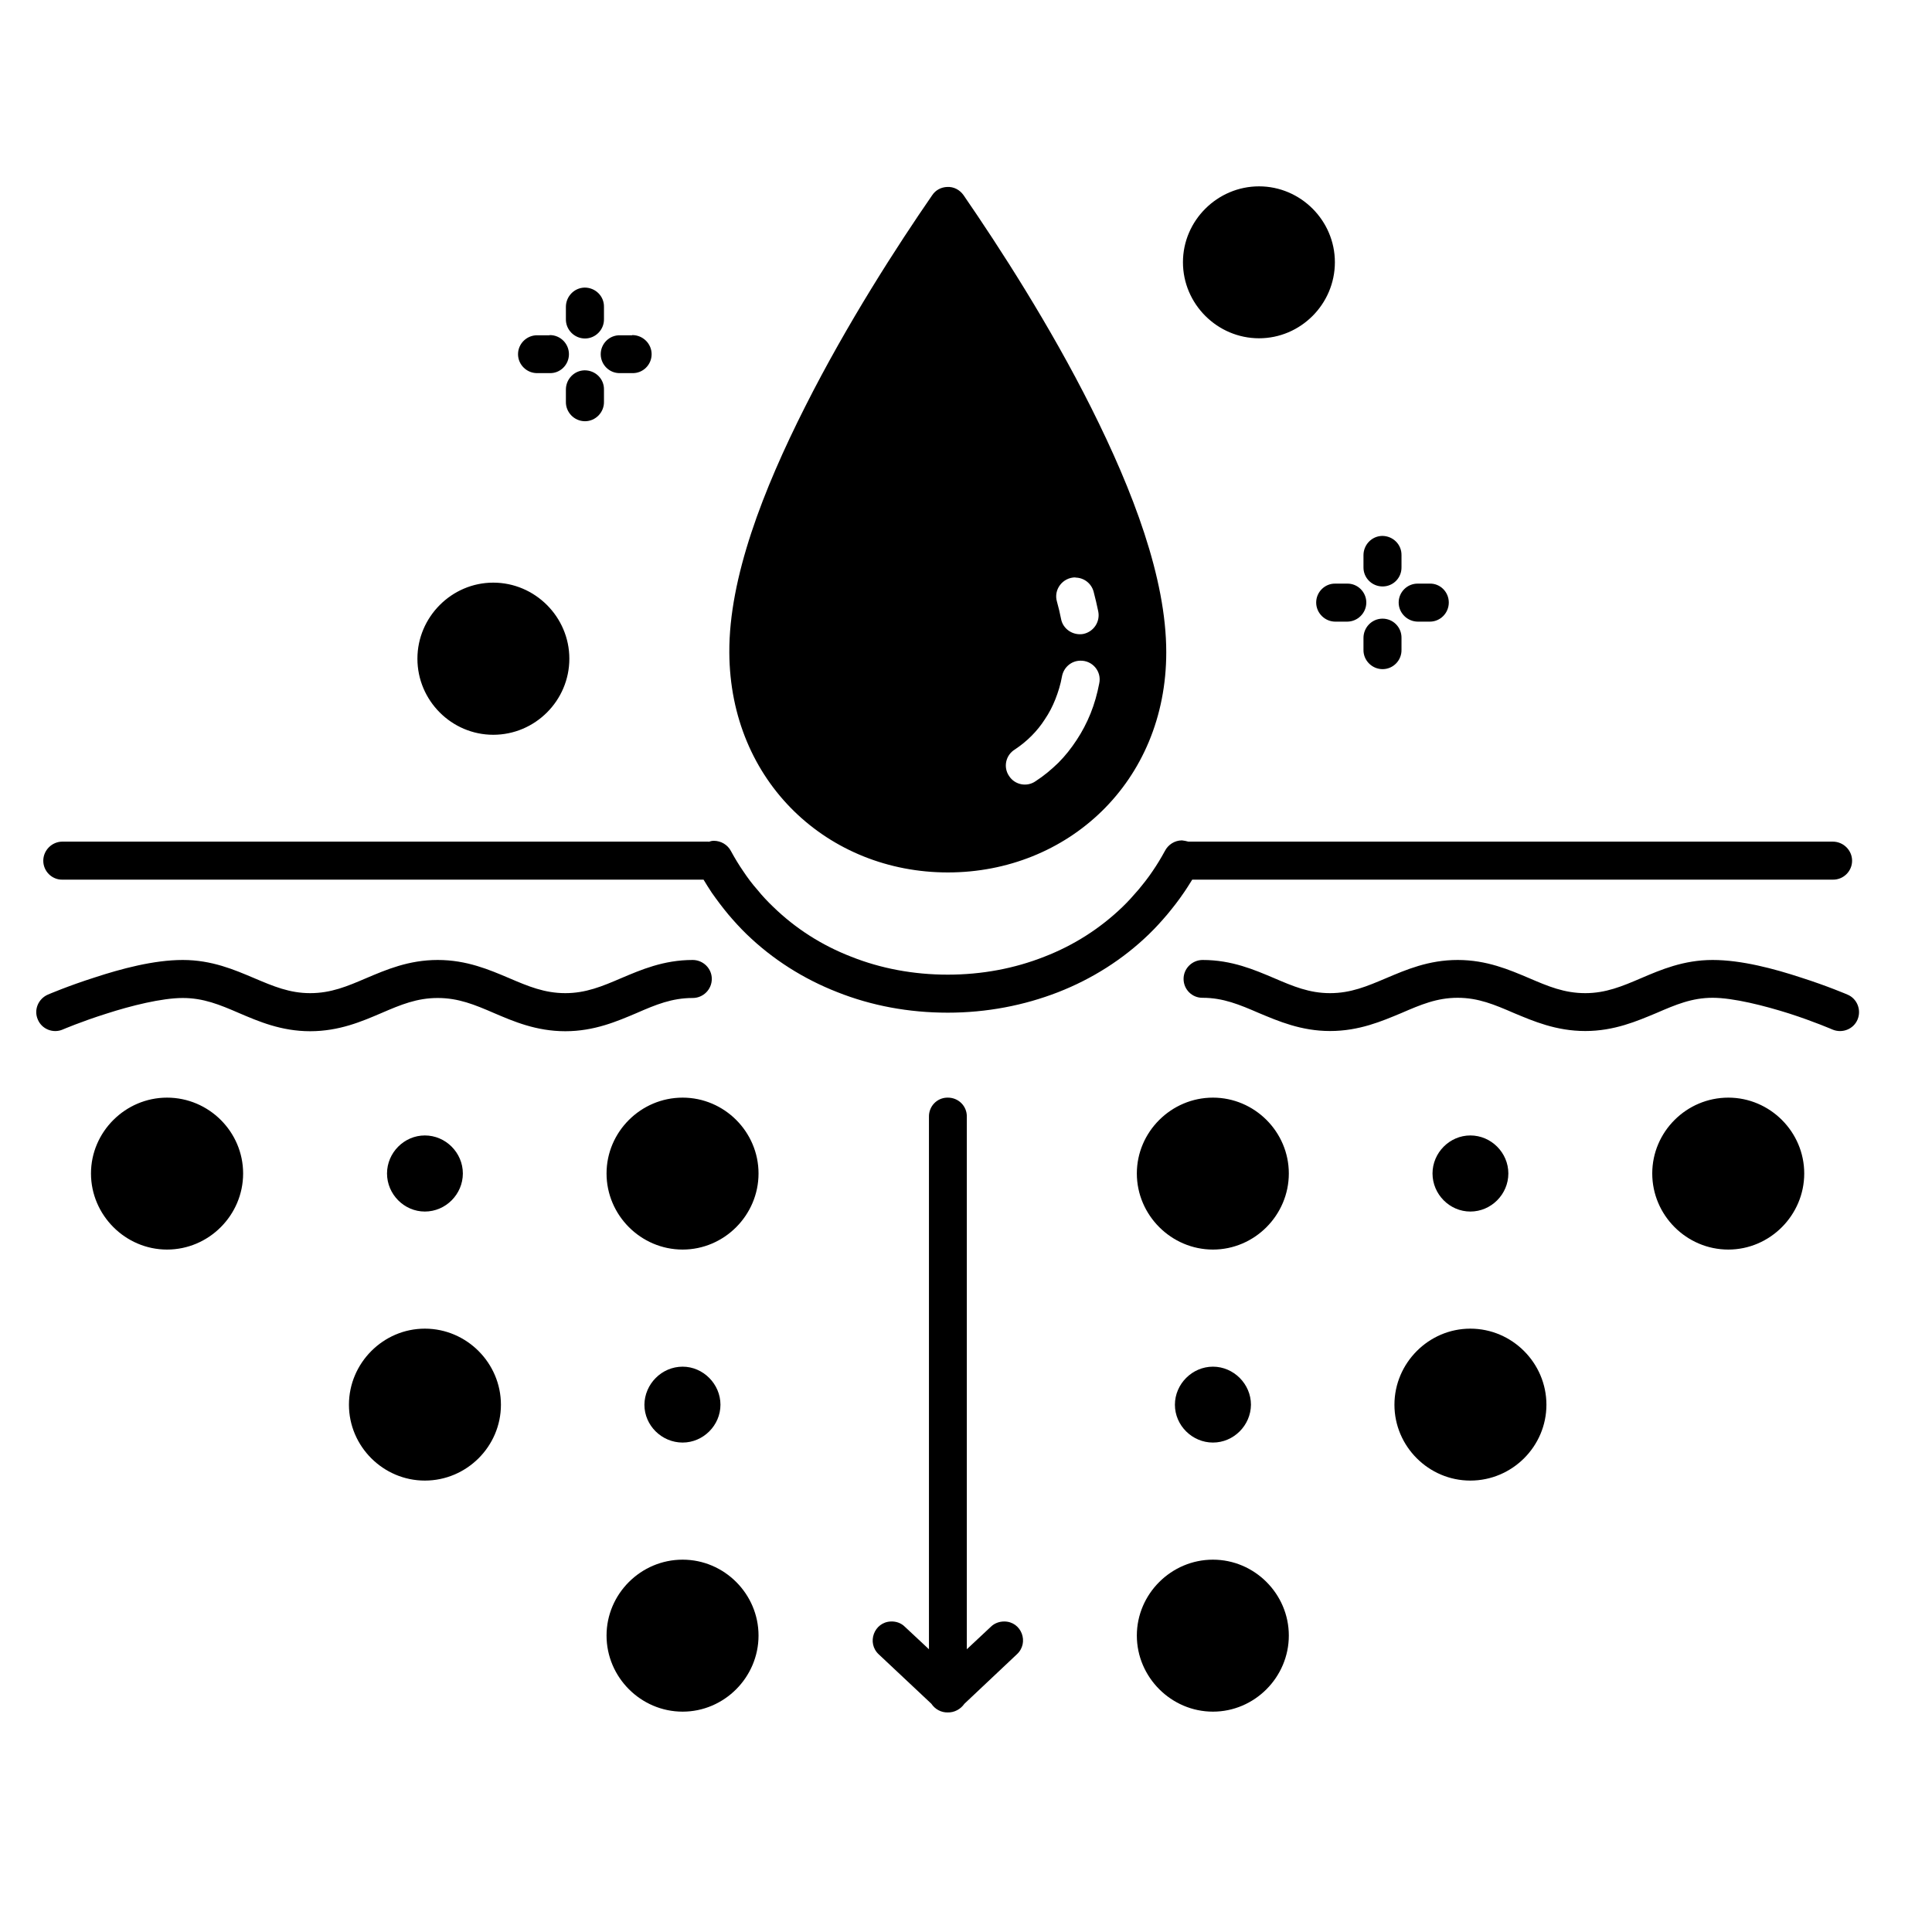 <svg xmlns="http://www.w3.org/2000/svg" xmlns:xlink="http://www.w3.org/1999/xlink" width="50" zoomAndPan="magnify" viewBox="0 0 37.5 37.5" height="50" preserveAspectRatio="xMidYMid meet" version="1.0"><defs><clipPath id="0f6f79e9ac"><path d="M 0.633 3.625 L 36.156 3.625 L 36.156 33.23 L 0.633 33.23 Z M 0.633 3.625 " clip-rule="nonzero"/></clipPath></defs><g clip-path="url(#0f6f79e9ac)"><path fill="#000000" d="M 24.438 3.617 C 23.629 3.617 22.961 4.281 22.961 5.09 C 22.961 5.902 23.629 6.566 24.438 6.566 C 25.246 6.566 25.91 5.902 25.91 5.09 C 25.91 4.281 25.246 3.617 24.438 3.617 Z M 18.383 3.629 C 18.27 3.633 18.16 3.688 18.094 3.789 C 17.422 4.762 16.445 6.273 15.629 7.891 C 14.812 9.508 14.148 11.215 14.156 12.664 C 14.168 15.188 16.082 16.934 18.398 16.934 C 20.715 16.934 22.637 15.188 22.637 12.66 C 22.637 11.219 21.988 9.527 21.184 7.922 C 20.379 6.316 19.402 4.805 18.703 3.789 C 18.629 3.684 18.512 3.621 18.383 3.629 Z M 11.348 5.582 C 11.145 5.586 10.984 5.754 10.984 5.957 L 10.984 6.188 C 10.977 6.395 11.145 6.57 11.355 6.57 C 11.562 6.57 11.73 6.395 11.723 6.188 L 11.723 5.957 C 11.727 5.75 11.559 5.582 11.348 5.582 Z M 10.672 6.504 C 10.668 6.504 10.668 6.504 10.668 6.508 L 10.438 6.508 C 10.23 6.5 10.055 6.668 10.055 6.875 C 10.055 7.082 10.23 7.25 10.438 7.242 L 10.668 7.242 C 10.871 7.25 11.043 7.082 11.043 6.875 C 11.043 6.672 10.879 6.504 10.672 6.504 Z M 12.273 6.504 C 12.273 6.504 12.27 6.504 12.27 6.508 L 12.039 6.508 C 11.832 6.5 11.66 6.668 11.66 6.875 C 11.66 7.082 11.832 7.25 12.039 7.242 L 12.27 7.242 C 12.477 7.25 12.648 7.082 12.648 6.875 C 12.648 6.672 12.48 6.504 12.273 6.504 Z M 11.348 7.188 C 11.145 7.191 10.984 7.359 10.984 7.562 L 10.984 7.793 C 10.977 8 11.145 8.176 11.355 8.176 C 11.562 8.176 11.73 8 11.723 7.793 L 11.723 7.562 C 11.727 7.355 11.559 7.188 11.348 7.188 Z M 26.828 10.402 C 26.625 10.406 26.465 10.574 26.465 10.777 L 26.465 11.008 C 26.461 11.215 26.629 11.383 26.836 11.383 C 27.043 11.383 27.207 11.215 27.203 11.008 L 27.203 10.777 C 27.207 10.57 27.039 10.402 26.828 10.402 Z M 20.871 11.211 C 21.039 11.211 21.184 11.324 21.227 11.484 C 21.262 11.613 21.289 11.738 21.316 11.863 C 21.359 12.066 21.23 12.262 21.027 12.305 C 20.828 12.34 20.629 12.211 20.594 12.008 C 20.574 11.902 20.547 11.793 20.516 11.68 C 20.445 11.445 20.625 11.207 20.875 11.207 Z M 9.574 11.309 C 8.766 11.309 8.102 11.977 8.102 12.785 C 8.102 13.598 8.766 14.262 9.574 14.262 C 10.387 14.262 11.051 13.598 11.051 12.785 C 11.051 11.977 10.387 11.309 9.574 11.309 Z M 25.918 11.328 C 25.715 11.324 25.547 11.492 25.547 11.695 C 25.547 11.898 25.715 12.066 25.918 12.066 L 26.148 12.066 C 26.352 12.066 26.52 11.898 26.52 11.695 C 26.52 11.492 26.352 11.324 26.148 11.328 Z M 27.523 11.328 C 27.316 11.324 27.148 11.492 27.148 11.695 C 27.148 11.898 27.316 12.066 27.523 12.066 L 27.754 12.066 C 27.957 12.066 28.121 11.898 28.121 11.695 C 28.121 11.492 27.957 11.324 27.754 11.328 Z M 26.828 12.008 C 26.625 12.012 26.465 12.18 26.465 12.383 L 26.465 12.613 C 26.461 12.816 26.629 12.988 26.836 12.988 C 27.043 12.988 27.207 12.816 27.203 12.613 L 27.203 12.383 C 27.207 12.176 27.039 12.004 26.828 12.008 Z M 20.965 12.824 C 21.203 12.816 21.387 13.031 21.336 13.266 C 21.297 13.469 21.242 13.664 21.168 13.848 C 21.094 14.031 21.004 14.203 20.898 14.363 C 20.793 14.523 20.676 14.672 20.543 14.805 C 20.406 14.938 20.262 15.059 20.105 15.16 C 19.938 15.281 19.699 15.238 19.586 15.062 C 19.469 14.891 19.52 14.656 19.699 14.547 C 19.816 14.469 19.922 14.383 20.02 14.285 C 20.117 14.188 20.207 14.078 20.281 13.961 C 20.363 13.84 20.43 13.711 20.484 13.574 C 20.539 13.434 20.586 13.285 20.613 13.129 C 20.645 12.957 20.789 12.828 20.965 12.824 Z M 22.941 16.312 C 22.801 16.312 22.672 16.395 22.609 16.52 C 22.535 16.656 22.457 16.785 22.371 16.91 C 22.285 17.039 22.191 17.156 22.094 17.273 C 21.996 17.387 21.895 17.5 21.789 17.602 C 21.355 18.02 20.844 18.348 20.27 18.57 C 19.695 18.797 19.062 18.918 18.395 18.918 C 17.727 18.918 17.094 18.797 16.523 18.57 C 15.949 18.348 15.438 18.02 15.008 17.602 C 14.902 17.5 14.797 17.391 14.703 17.273 C 14.602 17.16 14.512 17.039 14.426 16.91 C 14.34 16.785 14.262 16.656 14.188 16.52 C 14.125 16.398 13.996 16.32 13.855 16.32 C 13.82 16.32 13.789 16.328 13.754 16.34 C 13.754 16.336 13.75 16.336 13.75 16.336 L 1.211 16.336 C 1.008 16.336 0.84 16.504 0.84 16.707 C 0.84 16.91 1.008 17.078 1.211 17.074 L 13.656 17.074 C 13.707 17.16 13.762 17.246 13.816 17.328 C 13.918 17.473 14.023 17.613 14.137 17.75 C 14.25 17.883 14.367 18.012 14.492 18.133 C 14.996 18.621 15.594 19 16.254 19.258 C 16.914 19.52 17.637 19.656 18.395 19.656 C 19.152 19.656 19.875 19.516 20.539 19.258 C 21.199 19 21.797 18.621 22.301 18.133 C 22.426 18.012 22.543 17.883 22.656 17.75 C 22.77 17.613 22.879 17.473 22.977 17.328 C 23.035 17.246 23.086 17.16 23.141 17.074 L 35.574 17.074 C 35.781 17.078 35.949 16.91 35.949 16.707 C 35.949 16.504 35.781 16.336 35.574 16.336 L 23.066 16.336 C 23.023 16.324 22.98 16.316 22.941 16.312 Z M 3.547 18.633 C 2.984 18.633 2.348 18.805 1.836 18.973 C 1.32 19.137 0.93 19.305 0.93 19.305 C 0.742 19.387 0.652 19.602 0.734 19.789 C 0.812 19.977 1.031 20.062 1.215 19.984 C 1.215 19.984 1.578 19.828 2.062 19.676 C 2.543 19.52 3.145 19.371 3.547 19.371 C 3.949 19.371 4.262 19.5 4.641 19.664 C 5.016 19.824 5.457 20.016 6.02 20.016 C 6.586 20.016 7.027 19.824 7.402 19.664 C 7.781 19.5 8.094 19.371 8.496 19.371 C 8.898 19.371 9.211 19.5 9.59 19.664 C 9.965 19.824 10.406 20.016 10.973 20.016 C 11.535 20.016 11.977 19.824 12.355 19.664 C 12.73 19.5 13.043 19.371 13.445 19.371 C 13.648 19.371 13.816 19.207 13.816 19 C 13.816 18.797 13.648 18.633 13.445 18.633 C 12.879 18.633 12.441 18.824 12.062 18.984 C 11.688 19.145 11.371 19.277 10.973 19.277 C 10.57 19.277 10.254 19.145 9.879 18.984 C 9.5 18.824 9.062 18.633 8.496 18.633 C 7.93 18.633 7.492 18.824 7.113 18.984 C 6.738 19.145 6.426 19.277 6.02 19.277 C 5.621 19.277 5.309 19.145 4.93 18.984 C 4.551 18.824 4.113 18.633 3.547 18.633 Z M 23.344 18.633 C 23.141 18.633 22.973 18.797 22.973 19 C 22.973 19.207 23.141 19.371 23.344 19.367 C 23.742 19.367 24.059 19.5 24.438 19.664 C 24.812 19.82 25.254 20.012 25.816 20.012 C 26.383 20.012 26.824 19.82 27.199 19.664 C 27.578 19.5 27.891 19.367 28.293 19.367 C 28.695 19.367 29.008 19.5 29.387 19.664 C 29.762 19.82 30.203 20.012 30.77 20.012 C 31.332 20.012 31.773 19.82 32.148 19.664 C 32.527 19.5 32.84 19.367 33.242 19.367 C 33.645 19.367 34.246 19.52 34.727 19.672 C 35.211 19.828 35.57 19.984 35.57 19.984 C 35.758 20.062 35.977 19.977 36.055 19.789 C 36.133 19.602 36.047 19.383 35.859 19.305 C 35.859 19.305 35.469 19.137 34.953 18.973 C 34.441 18.805 33.805 18.633 33.242 18.633 C 32.676 18.633 32.234 18.824 31.859 18.984 C 31.484 19.145 31.168 19.277 30.77 19.277 C 30.363 19.277 30.051 19.145 29.676 18.984 C 29.297 18.824 28.859 18.633 28.293 18.633 C 27.727 18.633 27.289 18.824 26.91 18.984 C 26.531 19.145 26.219 19.277 25.816 19.277 C 25.414 19.277 25.102 19.145 24.727 18.984 C 24.348 18.824 23.91 18.633 23.344 18.633 Z M 3.242 21.305 C 2.434 21.305 1.766 21.969 1.766 22.777 C 1.766 23.586 2.434 24.254 3.242 24.254 C 4.055 24.254 4.719 23.586 4.719 22.777 C 4.719 21.969 4.055 21.305 3.242 21.305 Z M 13.25 21.305 C 12.438 21.305 11.773 21.969 11.773 22.777 C 11.773 23.586 12.438 24.254 13.25 24.254 C 14.059 24.254 14.723 23.586 14.723 22.777 C 14.723 21.969 14.059 21.305 13.25 21.305 Z M 18.391 21.305 C 18.188 21.305 18.027 21.473 18.031 21.676 L 18.031 32.012 L 17.562 31.574 C 17.492 31.504 17.395 31.469 17.293 31.473 C 16.965 31.484 16.816 31.891 17.059 32.113 L 18.078 33.07 C 18.148 33.176 18.27 33.242 18.395 33.238 C 18.523 33.242 18.645 33.176 18.719 33.07 L 19.734 32.113 C 19.984 31.887 19.828 31.473 19.492 31.473 C 19.395 31.473 19.301 31.508 19.234 31.574 L 18.766 32.012 L 18.766 21.676 C 18.77 21.469 18.602 21.301 18.391 21.305 Z M 23.543 21.305 C 22.734 21.305 22.066 21.969 22.066 22.777 C 22.066 23.586 22.734 24.254 23.543 24.254 C 24.352 24.254 25.016 23.586 25.016 22.777 C 25.016 21.969 24.352 21.305 23.543 21.305 Z M 33.547 21.305 C 32.734 21.305 32.07 21.969 32.07 22.777 C 32.07 23.586 32.734 24.254 33.547 24.254 C 34.355 24.254 35.02 23.586 35.02 22.777 C 35.02 21.969 34.355 21.305 33.547 21.305 Z M 8.246 22.039 C 7.844 22.039 7.512 22.375 7.512 22.777 C 7.512 23.18 7.844 23.516 8.246 23.516 C 8.652 23.516 8.984 23.18 8.984 22.777 C 8.984 22.375 8.652 22.039 8.246 22.039 Z M 28.539 22.039 C 28.137 22.039 27.805 22.375 27.805 22.777 C 27.805 23.18 28.137 23.516 28.539 23.516 C 28.945 23.516 29.277 23.18 29.277 22.777 C 29.277 22.375 28.945 22.039 28.539 22.039 Z M 8.246 25.789 C 7.438 25.789 6.773 26.457 6.773 27.266 C 6.773 28.074 7.438 28.738 8.246 28.738 C 9.059 28.738 9.723 28.074 9.723 27.266 C 9.723 26.457 9.059 25.789 8.246 25.789 Z M 28.539 25.789 C 27.73 25.789 27.066 26.457 27.066 27.266 C 27.066 28.074 27.73 28.738 28.539 28.738 C 29.352 28.738 30.016 28.074 30.016 27.266 C 30.016 26.457 29.352 25.789 28.539 25.789 Z M 13.25 26.527 C 12.844 26.527 12.512 26.863 12.508 27.266 C 12.508 27.668 12.844 28 13.25 28 C 13.648 28 13.984 27.668 13.984 27.266 C 13.984 26.863 13.648 26.527 13.25 26.527 Z M 23.543 26.527 C 23.141 26.527 22.805 26.863 22.805 27.266 C 22.805 27.668 23.141 28 23.543 28 C 23.945 28 24.277 27.668 24.281 27.266 C 24.281 26.863 23.945 26.527 23.543 26.527 Z M 13.25 30.273 C 12.438 30.273 11.773 30.938 11.773 31.746 C 11.773 32.555 12.438 33.223 13.25 33.223 C 14.059 33.223 14.723 32.555 14.723 31.746 C 14.723 30.938 14.059 30.273 13.25 30.273 Z M 23.543 30.273 C 22.734 30.273 22.066 30.938 22.066 31.746 C 22.066 32.555 22.734 33.223 23.543 33.223 C 24.352 33.223 25.016 32.555 25.016 31.746 C 25.016 30.938 24.352 30.273 23.543 30.273 Z M 23.543 30.273 " fill-opacity="1" fill-rule="nonzero"/></g></svg>